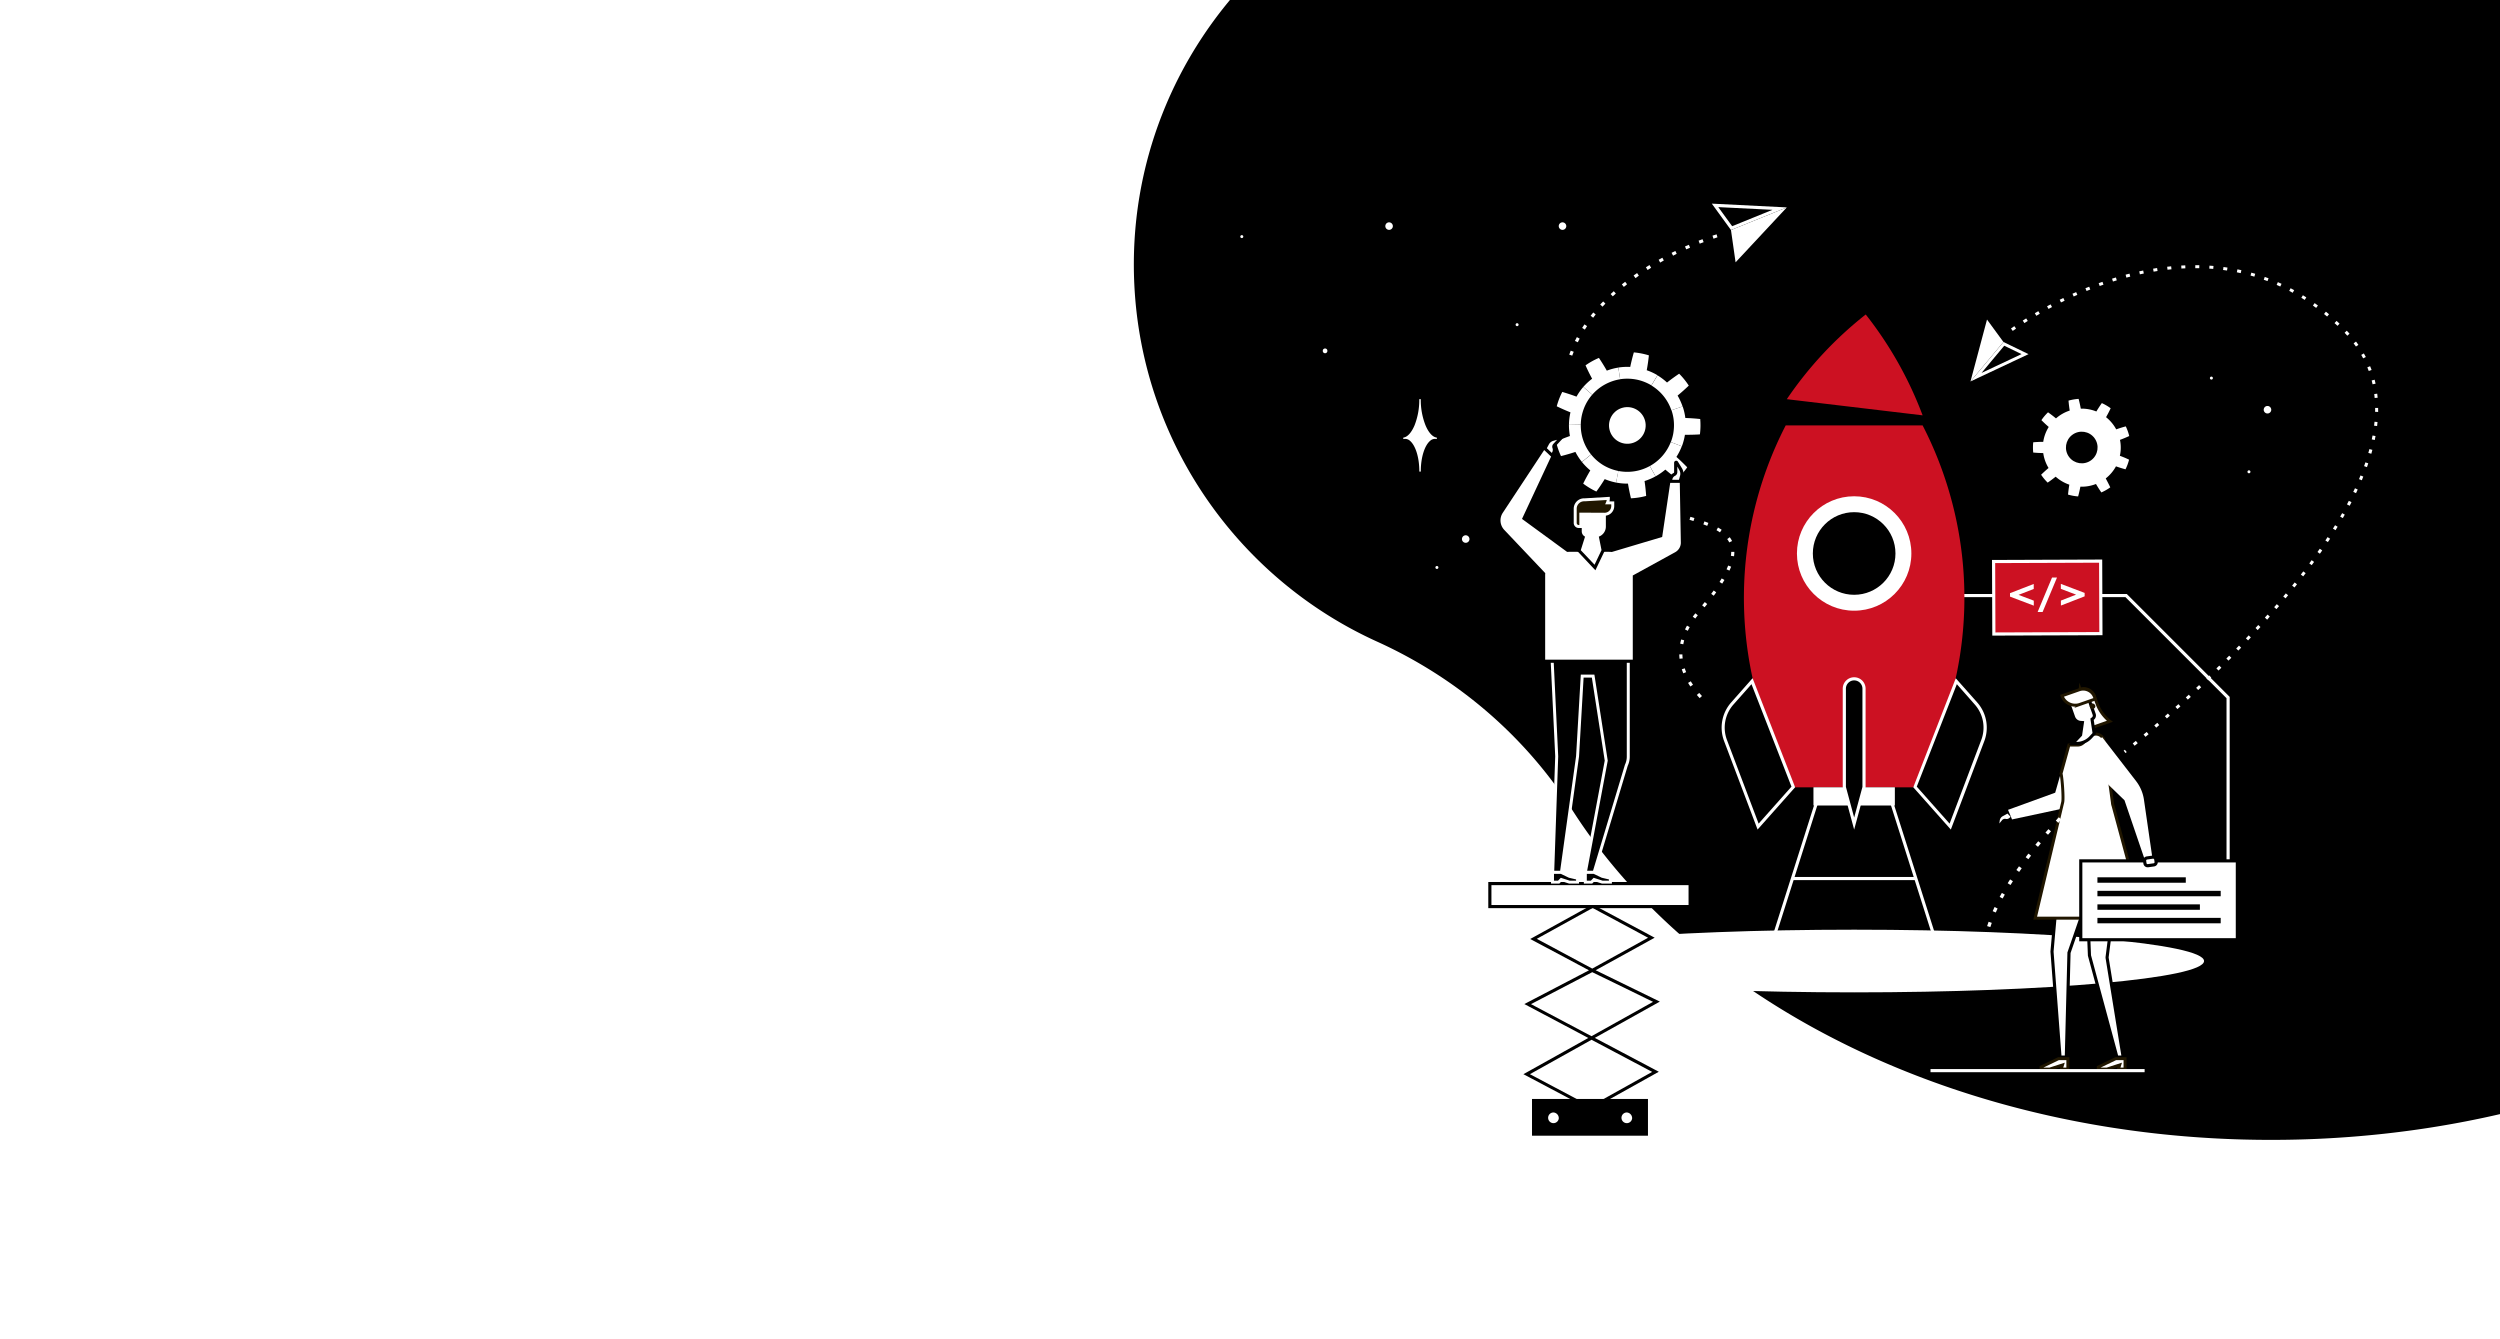<?xml version="1.0" encoding="UTF-8"?> <svg xmlns="http://www.w3.org/2000/svg" viewBox="0 0 1680 900"> <defs> <style>.cls-1,.cls-6{fill:#fff;}.cls-2{fill:#c12;}.cls-3{fill:#fddea2;}.cls-4,.cls-5{stroke:#fff;}.cls-4,.cls-5,.cls-6{stroke-miterlimit:10;stroke-width:2px;}.cls-5,.cls-7{fill:#201600;}.cls-6{stroke:#201600;}</style> </defs> <g id="Illustration"> <rect class="cls-1" width="1680" height="900"></rect> <path d="M2040,315.31h0q1.65-17.19,1.67-34.84c0-199.43-161.68-361.1-361.11-361.1A359.36,359.36,0,0,0,1478-18.51a.07.07,0,0,1-.07,0A199.3,199.3,0,0,0,1173-66.7a0,0,0,0,1,0,0,276.71,276.71,0,0,0-123-33.55C887.6-105.91,754.36,29.24,762.28,191.49,767.5,298.29,833,389.27,925.39,431.16c53.64,24.31,99.33,63.22,131,112.88C1140.05,675.28,1319,766,1526.15,766c287.33,0,520.25-174.38,520.25-389.47A296.19,296.19,0,0,0,2040,315.31Z"></path> <polygon class="cls-1" points="1498.35 578.65 1496.22 578.65 1496.22 469.19 1428.31 401.28 1290.43 401.28 1290.43 399.15 1429.19 399.15 1498.35 468.31 1498.35 578.65"></polygon> <rect class="cls-2" x="1339.78" y="377.21" width="71.95" height="48.72" transform="translate(-1.49 5.14) rotate(-0.21)"></rect> <path class="cls-1" d="M1410.58,378.14l.17,46.6-69.82.26-.17-46.6,69.82-.26Zm2.11-2.13-74.06.28.19,50.84,74.06-.27-.19-50.85Z"></path> <polygon class="cls-1" points="1356.54 399.78 1356.54 399.72 1366.67 395.78 1366.66 392.42 1350.72 398.61 1350.73 400.93 1366.72 407 1366.7 403.64 1356.54 399.78"></polygon> <polygon class="cls-1" points="1369.28 411.27 1372.63 411.26 1382.32 388.08 1378.97 388.1 1369.28 411.27"></polygon> <polygon class="cls-1" points="1400.87 398.43 1384.88 392.36 1384.89 395.71 1395.06 399.58 1395.06 399.63 1384.92 403.58 1384.94 406.93 1400.88 400.74 1400.87 398.43"></polygon> <ellipse class="cls-1" cx="1246" cy="645.81" rx="235.12" ry="21.06"></ellipse> <circle cx="1093.58" cy="285.8" r="34" transform="translate(518.28 1258.74) rotate(-74.05)"></circle> <circle class="cls-1" cx="1093.58" cy="285.8" r="12.32" transform="translate(-36.7 277.49) rotate(-14.22)"></circle> <path class="cls-1" d="M1068.69,316.12q-2.55,4.31-4.79,8.86a48.62,48.62,0,0,0,8.86,5.34q3-4.1,5.61-8.36a39.86,39.86,0,0,0,7.66,2.33l1.53-7.79a32.05,32.05,0,0,1-10.14-3.9,31.63,31.63,0,0,1-8.18-7.16l-6.18,5A38.9,38.9,0,0,0,1068.69,316.12Z"></path> <path class="cls-1" d="M1055,293q-4.76,1.68-9.36,3.73a49.67,49.67,0,0,0,3.35,9.77c3.25-.81,6.51-1.76,9.68-2.81a39,39,0,0,0,4.36,6.71l6.18-5a31.15,31.15,0,0,1-6.93-20.23l-7.94-.17A39.51,39.51,0,0,0,1055,293Z"></path> <path class="cls-1" d="M1059.41,266.55c-3.15-1.18-6.33-2.23-9.57-3.17a49.32,49.32,0,0,0-3.71,9.65q4.53,2.21,9.22,4.07a39.28,39.28,0,0,0-1,7.94l7.94.17a32.19,32.19,0,0,1,.57-5.44,32.86,32.86,0,0,1,1.52-5.25,30.45,30.45,0,0,1,5.6-9.28l-6-5.23A39.22,39.22,0,0,0,1059.41,266.55Z"></path> <path class="cls-1" d="M1079.78,249.08q-2.47-4.35-5.3-8.57a48.5,48.5,0,0,0-9,5c1.37,3.09,2.83,6.08,4.43,9A39.81,39.81,0,0,0,1064,260l6,5.23a31.06,31.06,0,0,1,8.47-6.83,31.89,31.89,0,0,1,10.27-3.54l-1.22-7.84A38.91,38.91,0,0,0,1079.78,249.08Z"></path> <path class="cls-1" d="M1106.61,248.8c.6-3.29,1.09-6.61,1.44-10a49.69,49.69,0,0,0-10.11-2q-1.41,4.88-2.43,9.78a39.55,39.55,0,0,0-8,.41l1.22,7.84a32.27,32.27,0,0,1,10.87.22,31.84,31.84,0,0,1,10.14,3.91l4.1-6.8A38.85,38.85,0,0,0,1106.61,248.8Z"></path> <path class="cls-1" d="M1127.34,265.83c2.6-2.14,5.08-4.36,7.52-6.7a49.55,49.55,0,0,0-6.47-8q-4.22,2.83-8.15,5.93a39.5,39.5,0,0,0-6.39-4.82l-4.1,6.8a31.56,31.56,0,0,1,8.18,7.15,31.25,31.25,0,0,1,5.25,9.52l7.51-2.57A39.56,39.56,0,0,0,1127.34,265.83Z"></path> <path class="cls-1" d="M1132.27,292.19c3.36,0,6.72-.06,10.07-.28a48.87,48.87,0,0,0,.21-10.33q-5-.54-10-.69a38.49,38.49,0,0,0-1.81-7.79l-7.51,2.57a30.54,30.54,0,0,1,1.68,10.72,33.13,33.13,0,0,1-.57,5.43,32.59,32.59,0,0,1-1.53,5.25l7.41,2.85A39.62,39.62,0,0,0,1132.27,292.19Z"></path> <path class="cls-1" d="M1119.11,315.57c2.54,2.17,5.19,4.28,7.9,6.25a49,49,0,0,0,6.8-7.78q-3.49-3.63-7.26-7a39.26,39.26,0,0,0,3.62-7.14l-7.41-2.85a31.23,31.23,0,0,1-14.06,16.12l3.83,6.94A39.2,39.2,0,0,0,1119.11,315.57Z"></path> <path class="cls-1" d="M1094,325q.82,4.94,2,9.86a48.36,48.36,0,0,0,10.22-1.6q-.35-5.06-1.08-10a38.57,38.57,0,0,0,7.36-3.15l-3.83-6.94a31.11,31.11,0,0,1-21.14,3.31l-1.53,7.79A39.48,39.48,0,0,0,1094,325Z"></path> <path class="cls-3" d="M1266.28,237.87s-3.42-2.06-6.33-2.09a4.65,4.65,0,0,0-3.27,1.08l-2.91,2.64c-.19.17-.07.5.17.46l4.4-.71a1.11,1.11,0,0,1,1.15.56,2.85,2.85,0,0,0,2.53,1.45l3.63.66Z"></path> <path class="cls-2" d="M1200.74,268.25,1292,279.11a252.87,252.87,0,0,0-38.22-67.78A253,253,0,0,0,1200.74,268.25Z"></path> <rect class="cls-1" x="1204.56" y="589.32" width="83.66" height="2.11"></rect> <path class="cls-2" d="M1206.3,529.07h79.38A253,253,0,0,0,1292,285.86H1200A253,253,0,0,0,1206.3,529.07Z"></path> <circle class="cls-1" cx="1245.99" cy="371.94" r="38.45"></circle> <path d="M1159.58,497.65a24.45,24.45,0,0,1,4.59-25l13.22-14.92,27.72,71.07-23.65,26.64Z"></path> <path class="cls-1" d="M1177,459.77l26.87,68.85-22.07,24.86-21.27-56.2a23.43,23.43,0,0,1,4.4-23.89L1177,459.77Zm.72-4L1163.38,472a25.57,25.57,0,0,0-4.79,26l22.5,59.47,25.24-28.43-28.58-73.28Z"></path> <path d="M1286.89,528.84l27.7-71.07,13.24,14.92a24.48,24.48,0,0,1,4.6,25l-21.89,57.83Z"></path> <path class="cls-1" d="M1315,459.77,1327,473.39a23.41,23.41,0,0,1,4.4,23.89l-21.27,56.2-22.06-24.86L1315,459.77Zm-.72-4-28.56,73.28,25.24,28.43,22.5-59.47a25.57,25.57,0,0,0-4.79-26l-14.39-16.21Z"></path> <circle cx="1245.99" cy="371.94" r="27.76"></circle> <rect class="cls-1" x="1218.64" y="529.06" width="54.7" height="12.24"></rect> <path d="M1239.38,528.93V462.8a6.62,6.62,0,1,1,13.24,0v66.12L1246,553.44Z"></path> <path class="cls-1" d="M1246,457.23a5.57,5.57,0,0,1,5.56,5.57v66L1246,549.39l-5.55-20.6v-66a5.57,5.57,0,0,1,5.56-5.57Zm0-2.11a7.68,7.68,0,0,0-7.68,7.68v66.27l7.67,28.42,7.69-28.42V462.8a7.68,7.68,0,0,0-7.68-7.68Z"></path> <rect class="cls-1" x="1151.59" y="589.32" width="105.94" height="2.11" transform="translate(277.23 1559.69) rotate(-72.38)"></rect> <rect class="cls-1" x="1286.4" y="537.41" width="2.11" height="105.94" transform="translate(-118.31 417.44) rotate(-17.62)"></rect> <path d="M1021.47,721.92l43.62-24.35L1022,674.75l43.45-22.67L1026.1,631l44.14-24.38,43.91,23.53L1074.57,652l43.12,21.07-43.76,24.42,43,22.76-48,26.79Zm47.34,20.3L1108,720.34l-38.5-20.41-39.23,21.89Zm.67-47.1,39.09-21.81L1070,654.48l-38.91,20.3Zm.5-45.42,35.33-19.52-35-18.77-35.33,19.51Z"></path> <path class="cls-1" d="M1070.24,607.8l41.7,22.34L1072.28,652l43.13,21.08-43.69,24.38,43,22.76-45.82,25.57-45.17-23.94,43.62-24.34-43-22.79,43.44-22.67L1028.31,631l41.93-23.16Zm-.25,43.1,37.53-20.73-37.26-20-37.53,20.72,37.26,20Zm-.49,45.42,41.35-23.08s-40.82-20-40.86-19.94l-41.16,21.47,40.67,21.55Zm-.68,47.11,41.43-23.12-40.73-21.58-41.42,23.11,40.72,21.59Zm1.41-138-1,.55-41.93,23.16-3.4,1.88,3.42,1.83,35.91,19.24-39.91,20.82-3.56,1.86,3.55,1.88,39.58,21-40.23,22.45-3.39,1.89,3.43,1.82,45.17,23.94,1,.54,1-.56,45.82-25.57,3.39-1.9-3.43-1.81-39.52-20.95,40.3-22.48,3.53-2-3.63-1.78-39.48-19.29L1113,632l3.4-1.88-3.42-1.83-41.7-22.34-1-.54Zm-33.08,25.51,33.12-18.3,32.83,17.59L1070,648.49l-32.82-17.58Zm-3.78,43.88L1070,655.66c4.41,2.14,23.49,11.46,36.28,17.71l-36.83,20.55-36.1-19.13Zm-.85,47,37-20.67,36.28,19.23-37,20.66-36.28-19.22Z"></path> <rect x="1029.51" y="738.5" width="77.92" height="24.69"></rect> <path class="cls-1" d="M1047.5,751.58a3.59,3.59,0,1,1-3.56-4A3.82,3.82,0,0,1,1047.5,751.58Z"></path> <path class="cls-1" d="M1096.79,751.58a3.59,3.59,0,1,1-3.56-4A3.82,3.82,0,0,1,1096.79,751.58Z"></path> <rect class="cls-1" x="1001.18" y="593.76" width="134.58" height="15.47"></rect> <path d="M1134.71,594.82v13.35H1002.24V594.82Zm2.11-2.12H1000.13v17.58h136.69V592.7Z"></path> <path class="cls-4" d="M1042.66,435.82l3.45,72.41-2.7,78h5.87l10.84-78,3.12-53.88h7.34l8.81,56.81-14.05,75.08h5.88l21.68-72a13.39,13.39,0,0,0,1.3-5.74v-72.7Z"></path> <polygon class="cls-4" points="1076.71 588.89 1071.22 586.24 1065.34 586.24 1065.34 592.79 1069.51 592.79 1071.22 591.02 1076.71 592.79 1082.2 592.79 1082.2 590.19 1076.71 588.89"></polygon> <polygon class="cls-4" points="1049.15 586.24 1043.28 586.24 1043.28 592.79 1047.44 592.79 1049.15 591.02 1054.64 592.79 1060.13 592.79 1060.13 590.19 1054.64 588.89 1049.15 586.24"></polygon> <path class="cls-1" d="M1128.81,324.49l1.27-4.53a5.93,5.93,0,0,0-.66-4.7l-2.7-4.4a.33.33,0,0,0-.62.17l-.06,6.24a1.74,1.74,0,0,1-1,1.53,4.4,4.4,0,0,0-2.39,3.35l-.32,2.35Z"></path> <path d="M1121.16,325.56l.48-3.55a5.43,5.43,0,0,1,3-4.15.67.67,0,0,0,.37-.6L1125,311a1.39,1.39,0,0,1,2.58-.72l2.7,4.41a6.94,6.94,0,0,1,.77,5.53l-1.48,5.3Zm6-12,0,3.73a2.78,2.78,0,0,1-1.55,2.47,3.33,3.33,0,0,0-1.82,2.54l-.15,1.15H1128l1-3.76a4.85,4.85,0,0,0-.54-3.86Z"></path> <path class="cls-1" d="M1037.66,302.4l2.18-4.17a6,6,0,0,1,3.7-3l5-1.35a.33.33,0,0,1,.33.55l-4.24,4.58a1.76,1.76,0,0,0-.35,1.78,4.41,4.41,0,0,1-.55,4.08l-1.39,1.92Z"></path> <path d="M1042.49,308.42l-6.13-5.81,2.55-4.87a7,7,0,0,1,4.36-3.5l5-1.35a1.39,1.39,0,0,1,1.38,2.29l-4.24,4.58a.67.67,0,0,0-.14.69,5.42,5.42,0,0,1-.69,5.06Zm-3.52-6.24,3.21,3,.68-.94a3.33,3.33,0,0,0,.42-3.1,2.76,2.76,0,0,1,.57-2.85l2.53-2.74-2.56.69a4.86,4.86,0,0,0-3,2.44Z"></path> <path class="cls-1" d="M1037.28,444.34V386.77c0-.4,0-.81,0-1.22l-27.25-28.75a10.31,10.31,0,0,1-1.15-12.77l28.54-43.27,6.14,5.82-19.5,41.79,28.32,20.7c.41.29.73.53,1,.73q.43,0,.87,0h27a17.34,17.34,0,0,1,1.74.09l33-9.84,5.44-36.57,8.38,0,.73,41.33a8.46,8.46,0,0,1-4.36,7.25l-27.94,15.33v57Z"></path> <path d="M1037.66,302.4l4.67,4.42-19.54,41.89,30.32,22.17c.39,0,.78-.05,1.17-.05h27a16,16,0,0,1,1.84.11l33.86-10.1,5.4-36.34h6.44l.71,40.29a7.38,7.38,0,0,1-3.82,6.3l-28.48,15.64v56.56h-58.88V386.77c0-.54,0-1.07.08-1.6l-27.57-29.09a9.29,9.29,0,0,1-1-11.47l27.85-42.21Zm-.37-3.27-1.39,2.1-27.85,42.21a11.37,11.37,0,0,0,1.26,14.09l26.93,28.41c0,.28,0,.56,0,.83V445.4h63.11V388l27.38-15a9.49,9.49,0,0,0,4.92-8.1v-.08l-.71-40.3,0-2.08h-2.08l-6.43,0h-1.82l-.27,1.8-5.21,35-32.16,9.59c-.56-.05-1.11-.08-1.64-.08h-27.52l-.69-.5-3.44-2.52-10.42-7.62L1025.44,348l18.81-40.32.64-1.38-1.1-1-4.68-4.43-1.82-1.73Z"></path> <path class="cls-1" d="M1061.09,370l2.8-8.92a5.05,5.05,0,0,1-2-4.05V341.28h18.33v12.59a8.26,8.26,0,0,1-4.58,7.37l1.71,8.56-5.5,11.54Z"></path> <path d="M1079.14,342.34v11.53a7.19,7.19,0,0,1-4.72,6.74l1.8,9.05-4.68,9.84-9.26-9.77,2.87-9.11a4,4,0,0,1-2.22-3.59V342.34Zm2.11-2.12h-20.44V357a6.07,6.07,0,0,0,1.87,4.4l-2.42,7.66-.37,1.19.86.9L1070,381l2.11,2.23,1.33-2.78,4.68-9.83.3-.63-.14-.69-1.48-7.46a9.34,9.34,0,0,0,4.44-7.92V340.22Z"></path> <path class="cls-5" d="M1078.25,345.58a5.52,5.52,0,0,0,5.52-5.51v-2.14h-3.59a7.56,7.56,0,0,0,.61-3l-15.76.94h-.49a6,6,0,0,0-6,6v9.54a2.41,2.41,0,0,0,2.42,2.41h1.36v-8.32Z"></path> <path class="cls-1" d="M1061.89,350.89a1.84,1.84,0,1,0,1.84-1.84A1.84,1.84,0,0,0,1061.89,350.89Z"></path> <path class="cls-1" d="M1142.18,469.15c-.65-.71-1.29-1.43-1.9-2.14l1.61-1.37c.59.69,1.21,1.39,1.84,2.08Zm-6.24-7.82c-.55-.81-1.07-1.62-1.55-2.42l1.81-1.09c.46.77,1,1.55,1.49,2.33Zm-4.78-8.86c-.36-.9-.69-1.81-1-2.72l2-.64c.27.85.58,1.72.93,2.57Zm-2.51-9.8c-.1-1-.16-1.94-.18-2.9l2.11,0c0,.9.08,1.81.18,2.72Zm2.52-9.72-2.08-.41c.18-.93.41-1.88.67-2.82l2,.57C1131.55,431.17,1131.34,432.07,1131.17,433Zm3.06-9.06-1.91-.92c.41-.84.86-1.7,1.33-2.55l1.84,1C1135,422.26,1134.61,423.08,1134.23,423.89Zm5-8.23-1.7-1.26c.56-.75,1.15-1.51,1.76-2.26l1.64,1.33C1140.36,414.2,1139.79,414.93,1139.25,415.66Zm6.23-7.56-1.62-1.35c.6-.74,1.2-1.46,1.77-2.17l1.65,1.33Zm6.16-7.77-1.69-1.27c.57-.76,1.12-1.51,1.66-2.25l1.71,1.24Q1152.51,399.18,1151.64,400.33Zm5.68-8.14-1.78-1.14c.52-.81,1-1.6,1.46-2.37l1.82,1.08Q1158.11,390.95,1157.32,392.19Zm4.86-8.74-1.92-.88c.4-.87.76-1.72,1.09-2.53l2,.77C1163,381.66,1162.59,382.55,1162.18,383.45Zm3.09-9.63-2.09-.32a19.07,19.07,0,0,0,.22-2.66l2.11,0A21.7,21.7,0,0,1,1165.27,373.82Zm-3.21-9.32a12.87,12.87,0,0,0-1.35-2.23l1.7-1.26a15.88,15.88,0,0,1,1.56,2.57Zm-6.23-6.74c-.71-.49-1.5-1-2.32-1.44l1-1.84c.87.5,1.7,1,2.47,1.53Zm-8.56-4.38c-.85-.34-1.71-.68-2.6-1l.73-2c.91.34,1.79.68,2.66,1Zm-9.23-3.25-2.68-.83.62-2,2.7.84Z"></path> <path class="cls-1" d="M1056.53,239l-2-.7c.31-.89.64-1.79,1-2.67l2,.76C1057.16,237.29,1056.83,238.17,1056.53,239Zm3.74-9-1.91-.92c.42-.86.85-1.7,1.29-2.54l1.87,1C1061.09,228.4,1060.67,229.23,1060.27,230.06Zm4.72-8.51-1.79-1.12c.51-.81,1-1.6,1.55-2.39l1.76,1.17C1066,220,1065.48,220.76,1065,221.55Zm5.58-8-1.67-1.29c.58-.75,1.17-1.49,1.76-2.22l1.64,1.34C1071.72,212.11,1071.14,212.84,1070.57,213.57Zm6.3-7.43-1.55-1.43c.64-.7,1.29-1.39,2-2.06l1.51,1.47C1078.14,204.78,1077.5,205.46,1076.87,206.14Zm6.91-6.91-1.43-1.55c.69-.64,1.39-1.28,2.1-1.91l1.4,1.58Zm7.41-6.4-1.32-1.64c.74-.6,1.48-1.18,2.22-1.76l1.3,1.67C1092.65,191.67,1091.92,192.25,1091.19,192.83Zm7.82-5.9-1.22-1.73c.78-.55,1.55-1.09,2.33-1.62l1.19,1.74C1100.55,185.85,1099.78,186.38,1099,186.93Zm8.16-5.45-1.12-1.79c.8-.51,1.6-1,2.41-1.5l1.09,1.81C1108.76,180.48,1108,181,1107.17,181.48Zm8.44-5-1-1.85,2.48-1.37,1,1.86C1117.25,175.54,1116.43,176,1115.61,176.46Zm8.68-4.62-1-1.88,2.54-1.26.92,1.9C1126,171,1125.13,171.42,1124.29,171.84Zm8.87-4.21-.86-1.93c.88-.4,1.75-.78,2.59-1.14l.84,1.93Zm9.06-3.83-.77-2c.92-.37,1.81-.71,2.64-1l.75,2Zm9.24-3.38-.67-2c1.74-.58,2.71-.87,2.75-.88l.59,2S1153.16,159.85,1151.46,160.42Z"></path> <polygon points="1152.48 138.01 1195.91 140.18 1163.58 153.29 1152.48 138.01"></polygon> <path class="cls-1" d="M1154.63,139.18l36.46,1.82L1164,152l-9.32-12.82Zm-4.3-2.34,12.88,17.74,37.53-15.21-50.41-2.53Z"></path> <polygon class="cls-1" points="1200.74 139.37 1163.21 154.58 1166.31 176.28 1200.74 139.37"></polygon> <path class="cls-6" d="M1397.86,463.23a7.48,7.48,0,0,1,9.52,4.56l1.49,4.18.38,1a26.74,26.74,0,0,0,8.37,11.58l.21.16-11.59,4.07-2.89-9.91-5.49-15.66Z"></path> <path class="cls-1" d="M1349.21,545.42l-4.37,2.4a5.16,5.16,0,0,0-2.13,3.57l-.57,4.49a.3.3,0,0,0,.52.23l3.46-4.24a1.54,1.54,0,0,1,1.5-.53,3.81,3.81,0,0,0,3.47-1l1.49-1.45Z"></path> <path d="M1342.44,557.27a1.49,1.49,0,0,1-.54-.11,1.32,1.32,0,0,1-.8-1.41l.56-4.49a6.26,6.26,0,0,1,2.56-4.3l.11-.07,5.08-2.79,4.67,4.85-2.25,2.18a4.92,4.92,0,0,1-4.43,1.25.45.45,0,0,0-.46.16l-3.46,4.23A1.34,1.34,0,0,1,1342.44,557.27Zm3-8.56a4.16,4.16,0,0,0-1.64,2.81l-.24,1.86,1.79-2.18a2.57,2.57,0,0,1,2.53-.89,2.78,2.78,0,0,0,2.52-.71l.73-.7-2.08-2.17Z"></path> <polygon class="cls-1" points="1352.09 550.66 1388.39 542.89 1404.71 502.73 1390.29 500.68 1381.09 532.69 1349.39 544.21 1352.09 550.66"></polygon> <polygon class="cls-1" points="1422.58 710.36 1404.12 642.1 1402.79 608.68 1420.01 611.6 1415.96 643.41 1426.79 710.36 1422.58 710.36"></polygon> <path d="M1403.89,609.94l14.94,2.53-3.9,30.66,0,.3,0,.3,10.61,65.58h-2.17l-18.21-67.37-1.28-32Zm-2.21-2.52,1.39,34.84,18.7,69.16H1428l-11-68,4.15-32.67-19.5-3.31Z"></path> <polygon class="cls-1" points="1384.31 710.36 1378.94 639.48 1382.29 601.29 1403.83 601.29 1390.35 640.24 1388.57 710.36 1384.31 710.36"></polygon> <path d="M1402.34,602.35l-12.93,37.38-.11.31v.33l-1.75,68.94h-2.25L1380,639.49l3.26-37.14Zm3-2.11h-24l-3.44,39.24,5.45,71.94h6.27l1.8-71,13.91-40.19Z"></path> <polygon class="cls-6" points="1421.77 711.42 1410.05 717.06 1410.05 718.41 1415.91 718.41 1424.44 715.65 1423.59 718.41 1428.03 718.41 1428.03 711.42 1421.77 711.42"></polygon> <polygon class="cls-6" points="1371.61 717.06 1371.61 718.41 1377.47 718.41 1386 715.65 1385.15 718.41 1389.6 718.41 1389.6 711.42 1383.33 711.42 1371.61 717.06"></polygon> <path class="cls-6" d="M1367.64,617h72.77L1420,541.53a7.62,7.62,0,0,1-.43-2.11l-5.62-41.27a5.59,5.59,0,0,0-5.53-4.84l-6.87.05v2a5.31,5.31,0,0,1-5.31,5.31h-5.93L1385,519.84c.74,2.51,1.8,16.75,1.13,19.28Z"></path> <path class="cls-1" d="M1392.73,499.62l5.39-5.74,1.22-8.3-1.14-.08a5.5,5.5,0,0,1-4.8-3.66l-3.52-10,12.92-4.53,4.48,12.76a2.6,2.6,0,0,1-.93,3l-.52.37,1.45,9.61-2.42,2.59a12.81,12.81,0,0,1-9.35,4.07Z"></path> <path d="M1402.15,468.61l4.13,11.77a1.52,1.52,0,0,1-.56,1.74l-1,.76.19,1.26,1.27,8.47-2.06,2.22a11.78,11.78,0,0,1-8.58,3.73h-.34l3.49-3.71.45-.49.1-.65,1-6.85.33-2.26-2.28-.16a4.42,4.42,0,0,1-3.87-2.95l-3.17-9,10.92-3.84Zm1.3-2.69-14.92,5.23,3.88,11a6.53,6.53,0,0,0,5.72,4.36l-1,6.85-6.83,7.28h5.22a13.83,13.83,0,0,0,10.12-4.41l2.77-3-1.43-9.48a3.64,3.64,0,0,0,1.3-4.15l-4.82-13.76Z"></path> <path class="cls-6" d="M1386.66,463.87h10.94a9.43,9.43,0,0,1,9.43,9.43v0a0,0,0,0,1,0,0h-12.24a8.13,8.13,0,0,1-8.13-8.13v-1.3A0,0,0,0,1,1386.66,463.87Z" transform="translate(2870.05 448.46) rotate(160.67)"></path> <rect class="cls-1" x="1398.28" y="578.51" width="105.21" height="53"></rect> <path d="M1502.44,579.56v50.89h-103.1V579.56Zm2.11-2.11H1397.23v55.11h107.32V577.45Z"></path> <rect x="1409.47" y="616.81" width="82.84" height="3.65"></rect> <rect x="1409.47" y="607.73" width="68.86" height="3.65"></rect> <rect x="1409.47" y="598.64" width="82.84" height="3.65"></rect> <rect x="1409.47" y="589.55" width="59.38" height="3.65"></rect> <path class="cls-1" d="M1446.45,576.83l-4.86,1.82-13.94-40.87-31-30,16-12.39,22.77,29.47a26.85,26.85,0,0,1,5.25,12.09Z"></path> <rect class="cls-1" x="1441.26" y="576.26" width="7.57" height="5.24" rx="1.82" transform="translate(-67.05 208.96) rotate(-8.08)"></rect> <path d="M1443.2,582.82a2.86,2.86,0,0,1-2.84-2.47l-.22-1.59a2.85,2.85,0,0,1,.54-2.13,2.91,2.91,0,0,1,1.9-1.12l3.89-.55a2.85,2.85,0,0,1,2.13.55,2.79,2.79,0,0,1,1.12,1.89L1450,579a2.88,2.88,0,0,1-2.44,3.25l-3.9.55A2.73,2.73,0,0,1,1443.2,582.82Zm3.68-5.78h-.11l-3.89.55a.79.79,0,0,0-.51.3.77.77,0,0,0-.14.57l.22,1.58a.77.77,0,0,0,.87.65l3.89-.55a.76.76,0,0,0,.65-.86l-.23-1.59a.73.73,0,0,0-.3-.5A.75.75,0,0,0,1446.88,577Z"></path> <path class="cls-7" d="M1408.09,474.4a1.89,1.89,0,1,1-2.52-1.65A2.16,2.16,0,0,1,1408.09,474.4Z"></path> <rect class="cls-1" x="1297.3" y="718.41" width="143.88" height="2.11"></rect> <path class="cls-1" d="M965.18,294c-2.62-.47-5.25-3.45-7.23-8.18a46.24,46.24,0,0,1-3.19-17.21.5.5,0,0,0-.5-.5.5.5,0,0,0-.5.5,46.44,46.44,0,0,1-3.18,17.21c-2,4.73-4.62,7.71-7.23,8.18a.49.49,0,0,0-.42.49s0,.06,0,.09a.51.51,0,0,0,.58.41,4.75,4.75,0,0,1,4,1.24c3.75,3.14,6.27,11.29,6.27,20.28a.5.5,0,0,0,.5.5.5.5,0,0,0,.5-.5c0-9,2.52-17.14,6.28-20.28a4.73,4.73,0,0,1,4-1.24.51.51,0,0,0,.58-.41.28.28,0,0,0,0-.09A.49.49,0,0,0,965.18,294Z"></path> <path class="cls-1" d="M936,152a2.53,2.53,0,1,1-2.52-2.59A2.56,2.56,0,0,1,936,152Z"></path> <path class="cls-1" d="M1526.28,275.39a2.53,2.53,0,1,1-2.53-2.58A2.56,2.56,0,0,1,1526.28,275.39Z"></path> <path class="cls-1" d="M987.49,362.3a2.53,2.53,0,1,1-2.53-2.59A2.56,2.56,0,0,1,987.49,362.3Z"></path> <path class="cls-1" d="M1052.54,152a2.53,2.53,0,1,1-2.53-2.59A2.56,2.56,0,0,1,1052.54,152Z"></path> <ellipse cx="837.62" cy="185.38" rx="1.57" ry="1.61"></ellipse> <ellipse class="cls-1" cx="890.45" cy="235.78" rx="1.57" ry="1.61"></ellipse> <path class="cls-1" d="M835.49,159a1,1,0,1,1-1-1A1,1,0,0,1,835.49,159Z"></path> <path class="cls-1" d="M1512.3,317.05a1,1,0,1,1-1-1A1,1,0,0,1,1512.3,317.05Z"></path> <path class="cls-1" d="M1487.06,254.08a1,1,0,1,1-1-1A1,1,0,0,1,1487.06,254.08Z"></path> <path class="cls-1" d="M1020.5,218.19a1,1,0,1,1-1-1A1,1,0,0,1,1020.5,218.19Z"></path> <path class="cls-1" d="M966.6,381.34a1,1,0,1,1-1-1A1,1,0,0,1,966.6,381.34Z"></path> <polygon points="1346.58 231.08 1360.79 237.98 1327.88 253.48 1346.58 231.08"></polygon> <path class="cls-1" d="M1346.85,232.33l11.6,5.63-26.86,12.65,15.26-18.28Zm-.54-2.51-22.14,26.52,39-18.35-16.82-8.17Z"></path> <polygon class="cls-1" points="1324.17 256.34 1346.31 229.82 1335.27 214.73 1324.17 256.34"></polygon> <path class="cls-1" d="M1428.34,506.05l-1.24-1.59.81-.64,1.25,1.59C1428.63,505.84,1428.34,506.05,1428.34,506.05Zm6.13-4.9-1.28-1.57,2.09-1.71,1.29,1.56Zm7.31-6-1.3-1.55,2.07-1.74,1.3,1.54ZM1449,489l-1.32-1.53,2-1.76,1.32,1.53Zm7.15-6.21-1.33-1.52,2-1.78,1.34,1.52Zm7.08-6.28-1.35-1.51,2-1.8,1.36,1.5Zm7-6.36-1.37-1.49,2-1.83,1.37,1.49Zm6.94-6.44-1.38-1.47,2-1.85,1.39,1.47Zm6.87-6.51-1.4-1.46,1.94-1.87,1.4,1.46Zm6.79-6.59-1.42-1.44,1.92-1.89,1.43,1.44Zm6.71-6.66-1.43-1.43,1.9-1.91,1.44,1.42Zm6.64-6.75-1.46-1.41c.63-.64,1.25-1.29,1.88-1.94l1.45,1.4C1505.45,435.87,1504.82,436.51,1504.2,437.16Zm6.54-6.84-1.47-1.39,1.85-2,1.47,1.39Zm6.45-6.92L1515.7,422l1.82-2,1.5,1.36Zm6.35-7L1522,415l1.79-2,1.52,1.34Zm6.25-7.11-1.53-1.33c.58-.67,1.17-1.35,1.75-2l1.54,1.32Zm6.13-7.22-1.56-1.29,1.72-2.07,1.56,1.28C1537.07,400.68,1536.49,401.37,1535.92,402.06Zm6-7.33-1.58-1.27c.57-.7,1.13-1.41,1.69-2.11l1.58,1.26Zm5.87-7.45-1.6-1.23c.55-.71,1.09-1.42,1.63-2.14l1.61,1.23C1548.9,385.86,1548.35,386.57,1547.8,387.28Zm5.7-7.54-1.63-1.2,1.58-2.16,1.64,1.19Zm5.52-7.68-1.65-1.16c.52-.73,1-1.47,1.54-2.21l1.66,1.15C1560.06,370.59,1559.54,371.33,1559,372.06Zm5.35-7.82-1.69-1.12c.5-.74,1-1.49,1.48-2.24l1.7,1.1Zm5.13-8-1.72-1.07c.47-.77,1-1.53,1.41-2.29l1.73,1.05Zm4.88-8.13-1.75-1,1.33-2.33,1.76,1C1575.28,346.59,1574.83,347.37,1574.38,348.15Zm4.6-8.29-1.79-.95c.43-.79.84-1.58,1.25-2.38l1.8.93C1579.82,338.26,1579.41,339.06,1579,339.86Zm4.28-8.46-1.83-.88c.39-.81.77-1.62,1.15-2.43l1.83.85C1584,329.76,1583.65,330.58,1583.26,331.4Zm3.9-8.66-1.87-.78c.35-.83.69-1.65,1-2.48l1.87.76C1587.86,321.07,1587.51,321.91,1587.16,322.74Zm3.45-8.84-1.9-.68c.3-.85.6-1.69.88-2.53l1.92.65C1591.22,312.19,1590.92,313.05,1590.61,313.9Zm2.94-9-2-.56q.38-1.29.72-2.58l2,.53C1594,303.12,1593.8,304,1593.55,304.86Zm2.31-9.22-2-.42c.18-.87.36-1.75.52-2.62l2,.37C1596.22,293.86,1596.05,294.75,1595.86,295.64Zm1.57-9.39-2-.24c.11-.89.21-1.77.29-2.65l2,.19Q1597.6,284.9,1597.43,286.25Zm.7-9.49-2-.05q0-1,0-2v-.65l2,0v.67C1598.16,275.38,1598.15,276.07,1598.13,276.76Zm-2.32-9.36c-.08-.89-.17-1.77-.28-2.65l2-.25c.11.9.21,1.81.29,2.72Zm-1.4-9.2c-.19-.86-.4-1.73-.62-2.58l2-.51c.23.88.44,1.77.64,2.66Zm-2.58-8.93c-.3-.83-.62-1.66-.95-2.48l1.87-.76c.34.84.67,1.7,1,2.55Zm-3.75-8.5c-.41-.78-.84-1.56-1.28-2.33l1.75-1c.45.79.9,1.6,1.32,2.4Zm-4.85-7.94c-.51-.72-1-1.44-1.57-2.14l1.61-1.22c.55.72,1.09,1.46,1.61,2.2Zm-5.81-7.27c-.59-.66-1.19-1.31-1.81-2l1.46-1.39c.63.66,1.25,1.32,1.85,2Zm-224.8-3.22-1.21-1.63s.8-.59,2.25-1.59l1.15,1.66C1353.39,221.76,1352.63,222.33,1352.62,222.34Zm218.22-3.43c-.65-.62-1.3-1.23-2-1.83l1.37-1.49c.66.61,1.32,1.22,2,1.85Zm-210.43-1.85-1.09-1.7,2.3-1.45,1.07,1.72Zm203.44-4.39q-1-.87-2.07-1.71l1.27-1.57c.7.57,1.4,1.14,2.1,1.73Zm-195.41-.51-1-1.75,2.35-1.36,1,1.76Zm8.21-4.61-1-1.78,2.39-1.27.94,1.79Zm179.84-.69-2.17-1.57,1.17-1.65,2.2,1.6ZM1385,203.24l-.89-1.81,2.43-1.19.88,1.83Zm163.76-1.7c-.76-.48-1.51-1-2.27-1.42l1.06-1.72c.77.47,1.53.95,2.3,1.44Zm-155.24-2.3-.83-1.85,2.48-1.09.81,1.85Zm147.19-2.49-2.36-1.27.94-1.79c.8.42,1.6.85,2.39,1.29Zm-138.54-1.2-.76-1.88,2.52-1,.74,1.88Zm130.18-3c-.81-.38-1.62-.74-2.44-1.1l.81-1.85c.83.36,1.66.73,2.48,1.11ZM1411,192.19l-.69-1.9c.85-.31,1.7-.61,2.56-.9l.66,1.91Zm8.91-3-.61-1.93,2.59-.8.58,1.94Zm103.85-.29-2.51-.92.67-1.9c.85.3,1.71.61,2.56.93Zm-94.83-2.33-.52-2,2.62-.68.5,2Zm86-.66c-.86-.26-1.71-.51-2.57-.74l.54-1.95q1.31.36,2.61.75ZM1438,184.35l-.43-2,2.65-.56.41,2Zm67.77-.8c-.87-.2-1.75-.38-2.62-.56l.4-2,2.66.56Zm-58.55-1-.33-2,2.68-.43.3,2Zm49.34-.74c-.88-.14-1.77-.26-2.65-.38l.27-2c.89.11,1.79.24,2.69.38Zm-40-.56-.23-2c.9-.1,1.79-.2,2.7-.28l.19,2Zm30.74-.54-2.67-.2.14-2c.9,0,1.8.12,2.7.2Zm-21.4-.26-.11-2,2.71-.13.08,2Zm12-.22-2.67,0v-2l2.71,0Z"></path> <path class="cls-1" d="M1335.31,633.13l-2.25-.27c.12-1,.27-2,.46-3.05l2.23.4C1335.57,631.2,1335.42,632.18,1335.31,633.13Zm2.2-10.13-2.17-.66c.29-1,.61-1.94,1-2.92l2.14.74C1338.11,621.11,1337.8,622.06,1337.51,623Zm3.65-9.79-2.08-.9q.6-1.38,1.26-2.79l2.05,1C1342,611.41,1341.55,612.32,1341.16,613.21Zm4.61-9.41-2-1.08c.47-.88,1-1.77,1.47-2.66l2,1.11C1346.72,602.06,1346.24,602.93,1345.77,603.8Zm5.3-9.08-1.92-1.2c.53-.85,1.07-1.7,1.63-2.57l1.9,1.23C1352.13,593,1351.59,593.88,1351.07,594.72Zm5.8-8.78-1.86-1.3c.57-.82,1.15-1.65,1.74-2.48l1.85,1.31C1358,584.3,1357.44,585.12,1356.87,585.94Zm6.18-8.54-1.81-1.36c.6-.8,1.22-1.61,1.84-2.42l1.8,1.38Zm6.49-8.32-1.77-1.42,1.91-2.35,1.76,1.43Zm6.73-8.13-1.73-1.46,2-2.31,1.72,1.48Zm6.93-8-1.69-1.51.32-.36,1.68-1.89,1.7,1.5c-.56.63-1.12,1.27-1.69,1.9Zm7-8-1.72-1.48c.65-.77,1.31-1.53,2-2.3l1.73,1.46C1391.5,543.46,1390.84,544.23,1390.18,545Zm6.8-8.15-1.76-1.43,1.9-2.35,1.77,1.42Z"></path> <circle class="cls-1" cx="1398.97" cy="300.77" r="22.69" transform="translate(-30.05 226.68) rotate(-9.17)"></circle> <circle cx="1398.97" cy="300.77" r="10.63" transform="translate(93.21 886.08) rotate(-36.28)"></circle> <path class="cls-1" d="M1425.15,300.91a25.66,25.66,0,0,0-.52-5.32c2.11-.78,4.16-1.63,6.21-2.58a32.48,32.48,0,0,0-2.31-6.48q-3.27.86-6.44,2a25.47,25.47,0,0,0-3-4.44,26,26,0,0,0-3.82-3.74c1.1-1.93,2.14-3.92,3.1-6a33.29,33.29,0,0,0-5.94-3.47c-1.31,1.85-2.53,3.73-3.68,5.64a26,26,0,0,0-5.13-1.49,25.06,25.06,0,0,0-5.33-.41c-.4-2.19-.89-4.39-1.46-6.57a33.28,33.28,0,0,0-6.79,1.17c.19,2.25.46,4.46.81,6.68a26.42,26.42,0,0,0-9.23,5.26c-1.73-1.43-3.5-2.79-5.34-4.09a32.51,32.51,0,0,0-4.45,5.27q2.37,2.39,4.92,4.58a26.33,26.33,0,0,0-3.7,10q-3.36,0-6.72.3a33.06,33.06,0,0,0,0,6.89c2.23.21,4.49.32,6.72.36a26.78,26.78,0,0,0,1.28,5.19,26,26,0,0,0,2.3,4.82c-1.7,1.44-3.36,2.95-5,4.54a32.48,32.48,0,0,0,4.41,5.31q2.78-1.93,5.37-4a26.56,26.56,0,0,0,9.18,5.37c-.37,2.19-.67,4.42-.88,6.66a32.61,32.61,0,0,0,6.79,1.24q.89-3.27,1.52-6.56a25.74,25.74,0,0,0,5.33-.36,27,27,0,0,0,5.15-1.44c1.12,1.93,2.33,3.84,3.61,5.68a33.21,33.21,0,0,0,6-3.42c-.94-2-2-4-3.05-6a26.32,26.32,0,0,0,6.87-8.12q3.16,1.14,6.41,2a32.85,32.85,0,0,0,2.4-6.47c-2-1-4.09-1.83-6.19-2.63A25,25,0,0,0,1425.15,300.91Zm-6.59,7.1a20.44,20.44,0,0,1-3.66,6.27,20.92,20.92,0,0,1-19.66,7.05,21,21,0,0,1-12.34-7.21,21.15,21.15,0,0,1-3.58-6.3,20.86,20.86,0,0,1,.06-14.28,22.59,22.59,0,0,1,1.56-3.3,21.54,21.54,0,0,1,2.11-3,20.37,20.37,0,0,1,5.57-4.63,20.78,20.78,0,0,1,6.83-2.45,20.82,20.82,0,0,1,14.06,2.55,21.27,21.27,0,0,1,5.53,4.68,21,21,0,0,1,4.82,13.46A20.45,20.45,0,0,1,1418.56,308Z"></path> </g> </svg> 